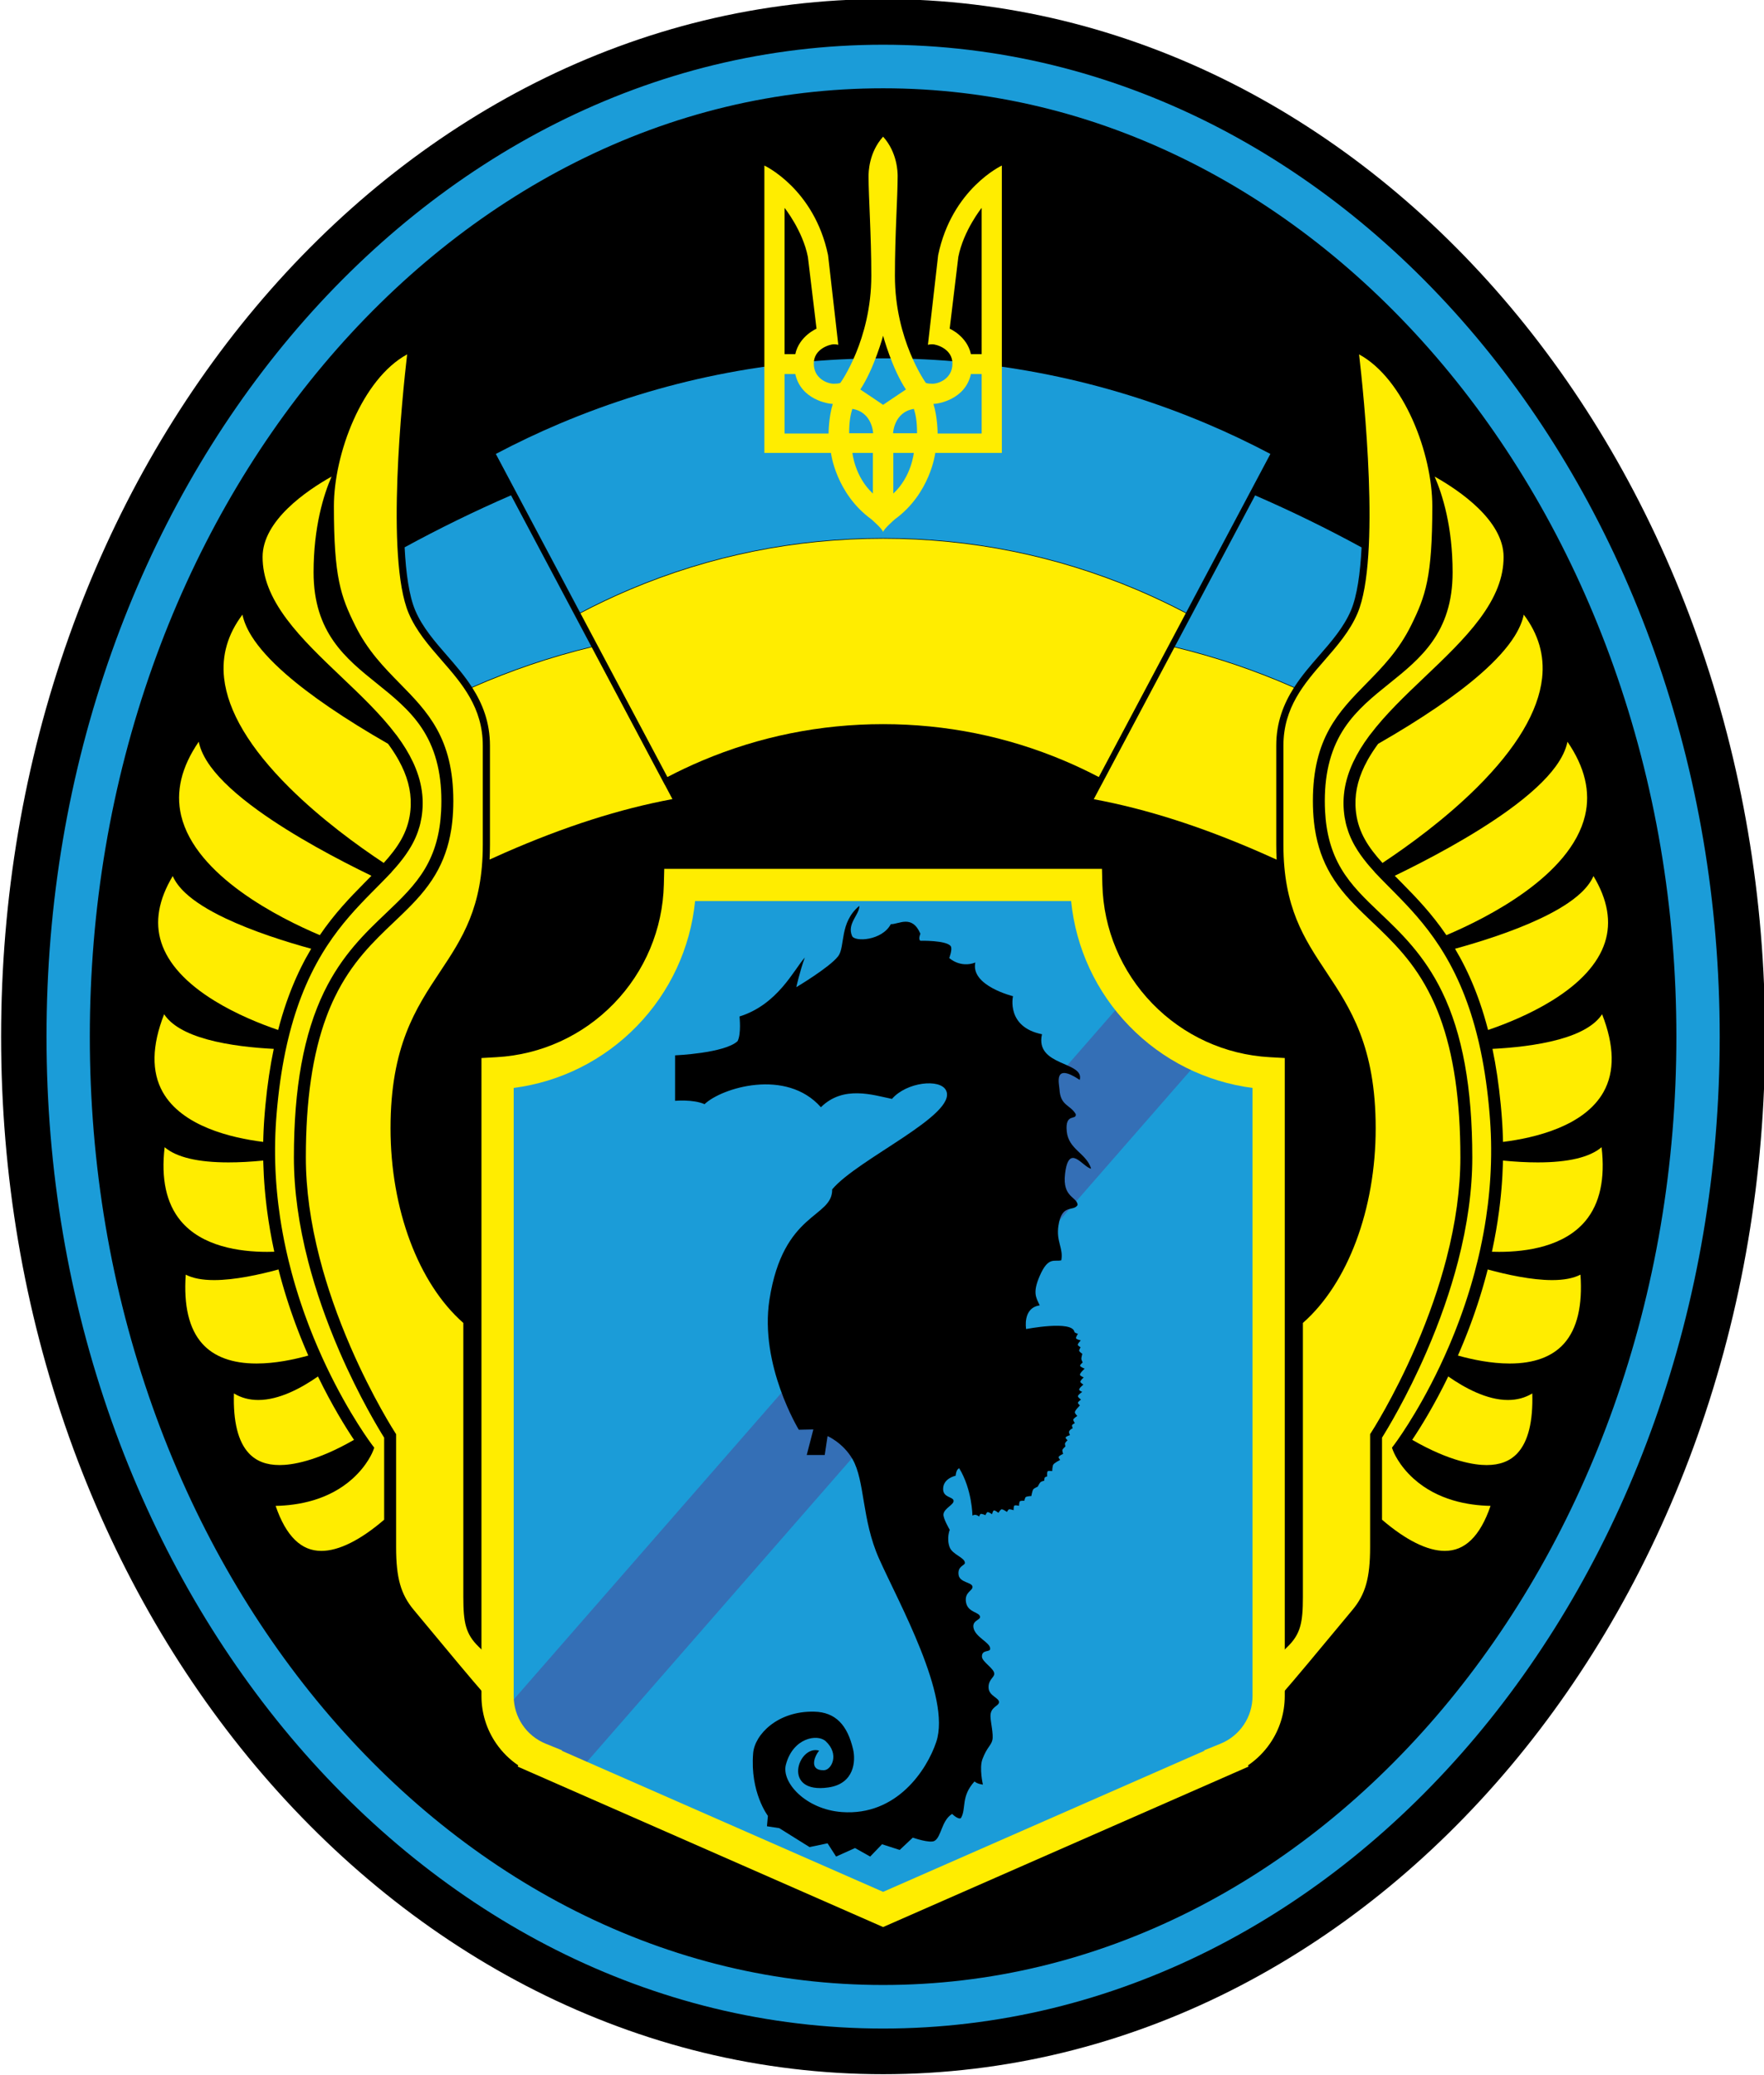 <?xml version="1.0" encoding="utf-8"?>
<!-- Generator: Adobe Illustrator 17.0.0, SVG Export Plug-In . SVG Version: 6.00 Build 0)  -->
<!DOCTYPE svg PUBLIC "-//W3C//DTD SVG 1.1//EN" "http://www.w3.org/Graphics/SVG/1.1/DTD/svg11.dtd">
<svg version="1.1" id="Layer_1" xmlns="http://www.w3.org/2000/svg" xmlns:xlink="http://www.w3.org/1999/xlink" x="0px" y="0px"
	 width="963.78px" height="1133.86px" viewBox="0 0 963.78 1133.86" enable-background="new 0 0 963.78 1133.86"
	 xml:space="preserve">
<g>
	<g>
		<g>
			<path d="M482.494,1133.353c-33.112,0-66.205-3.972-98.359-11.805c-31.276-7.619-62.012-18.975-91.356-33.75
				c-28.678-14.441-56.305-32.287-82.112-53.045c-25.432-20.455-49.32-43.914-71.001-69.726
				c-21.587-25.7-41.169-53.949-58.202-83.965c-17.141-30.206-31.855-62.474-43.733-95.908
				C13.095,715.813,0.604,642.222,0.604,566.424s12.491-149.389,37.127-218.73c11.878-33.434,26.593-65.702,43.733-95.908
				c17.033-30.016,36.615-58.266,58.202-83.965c21.681-25.812,45.57-49.271,71.001-69.726
				c25.808-20.757,53.434-38.604,82.112-53.045c29.344-14.776,60.08-26.131,91.356-33.75c32.154-7.833,65.247-11.805,98.359-11.805
				s66.205,3.972,98.359,11.805c31.276,7.619,62.012,18.975,91.356,33.75c28.678,14.441,56.305,32.288,82.112,53.045
				c25.432,20.455,49.32,43.914,71.001,69.726c21.587,25.7,41.169,53.949,58.202,83.965c17.141,30.206,31.855,62.474,43.733,95.908
				c24.635,69.341,37.127,142.932,37.127,218.73s-12.491,149.389-37.127,218.73c-11.878,33.435-26.593,65.703-43.733,95.908
				c-17.033,30.016-36.615,58.265-58.202,83.965c-21.681,25.812-45.569,49.271-71.001,69.726
				c-25.807,20.757-53.434,38.604-82.112,53.045c-29.344,14.776-60.08,26.131-91.356,33.75
				C548.698,1129.381,515.606,1133.353,482.494,1133.353z"/>
		</g>
		<g>
			<path fill="#1B9CD8" d="M482.494,1108.407c-31.147,0-62.276-3.736-92.52-11.104c-29.456-7.176-58.421-17.879-86.091-31.812
				c-27.124-13.659-53.275-30.555-77.725-50.221c-24.176-19.445-46.902-41.765-67.545-66.342
				c-20.613-24.54-39.322-51.534-55.607-80.232c-16.423-28.941-30.527-59.873-41.918-91.937
				c-23.676-66.64-35.68-137.407-35.68-210.337s12.004-143.697,35.68-210.337c11.391-32.064,25.495-62.996,41.918-91.937
				c16.285-28.698,34.994-55.691,55.607-80.232c20.644-24.577,43.369-46.897,67.545-66.342
				c24.45-19.666,50.601-36.562,77.725-50.221c27.67-13.933,56.635-24.636,86.091-31.812c30.244-7.368,61.373-11.104,92.52-11.104
				s62.275,3.736,92.52,11.104c29.456,7.176,58.421,17.879,86.091,31.812c27.124,13.658,53.275,30.555,77.725,50.221
				c24.176,19.445,46.901,41.765,67.545,66.342c20.613,24.54,39.322,51.534,55.607,80.232
				c16.423,28.941,30.526,59.873,41.918,91.937c23.676,66.64,35.68,137.407,35.68,210.337S927.576,710.12,903.9,776.76
				c-11.391,32.063-25.495,62.995-41.918,91.937c-16.285,28.697-34.994,55.691-55.607,80.232
				c-20.644,24.577-43.369,46.897-67.545,66.342c-24.451,19.666-50.601,36.562-77.725,50.221
				c-27.67,13.933-56.635,24.636-86.091,31.812C544.769,1104.672,513.641,1108.407,482.494,1108.407z M482.494,48.244
				c-58.253,0-114.781,13.592-168.014,40.397c-25.642,12.912-50.384,28.902-73.539,47.526
				c-22.978,18.481-44.594,39.715-64.247,63.113c-19.684,23.434-37.56,49.23-53.131,76.67
				c-15.739,27.735-29.259,57.392-40.186,88.147c-22.76,64.062-34.3,132.135-34.3,202.327c0,70.192,11.54,138.265,34.3,202.327
				c10.927,30.755,24.447,60.412,40.186,88.147c15.571,27.44,33.447,53.235,53.131,76.669
				c19.654,23.398,41.269,44.632,64.247,63.113c23.155,18.624,47.898,34.614,73.539,47.526
				c53.234,26.805,109.762,40.397,168.014,40.397s114.781-13.592,168.014-40.397c25.642-12.912,50.384-28.902,73.539-47.526
				c22.978-18.481,44.594-39.715,64.247-63.113c19.684-23.434,37.56-49.229,53.131-76.669
				c15.739-27.735,29.259-57.392,40.186-88.147c22.76-64.062,34.3-132.135,34.3-202.327c0-70.192-11.54-138.265-34.3-202.327
				c-10.927-30.755-24.447-60.413-40.186-88.147c-15.572-27.44-33.447-53.235-53.131-76.67
				c-19.654-23.398-41.269-44.632-64.247-63.113c-23.156-18.624-47.898-34.614-73.539-47.526
				C597.274,61.836,540.746,48.244,482.494,48.244z"/>
		</g>
	</g>
	<g>
		<path fill="#FFED00" d="M790.307,687.577c5.032-19.441,7.584-37.985,7.584-55.118c0-31.242-3.686-56.532-11.236-76.854
			c-1.398-3.763-2.929-7.357-4.593-10.785c-9.236-19.029-21.041-30.26-32.457-41.122c-1.593-1.515-3.169-3.015-4.718-4.518
			c-6.712-6.512-12.917-13.089-17.76-21.285c-4.396-7.442-7.252-15.514-8.695-24.749c-0.069-0.44-0.134-0.882-0.196-1.327
			c-0.125-0.89-0.237-1.791-0.336-2.703c-0.397-3.649-0.592-7.478-0.592-11.515c0-34.358,14.161-48.787,29.153-64.064
			c8.719-8.884,17.734-18.07,24.566-31.923c7.793-15.804,11.533-26.192,11.533-64.985c0-28.569-15.326-69.578-40.02-82.999
			c2.555,22,11.9,111.285-0.807,141.383c-4.146,9.822-11.243,17.965-18.105,25.841c-11.023,12.65-22.421,25.732-22.421,46.576v54.17
			c0,34.182,11.311,51.226,23.286,69.27c13.336,20.095,27.125,40.874,27.125,85.612c0,44.223-15.205,84.793-39.772,106.379v149.716
			c0,14.03-1.263,20.247-8.357,27.189l-16.268,15.919v-19.559H273.081v14.973l-11.582-11.334
			c-7.094-6.942-8.357-13.159-8.357-27.189V722.86c-24.567-21.586-39.772-62.156-39.772-106.379
			c0-44.739,13.79-65.518,27.125-85.612c11.975-18.044,23.286-35.088,23.286-69.27v-54.17c0-20.844-11.398-33.926-22.421-46.576
			c-6.862-7.876-13.959-16.019-18.105-25.841c-12.707-30.098-3.361-119.382-0.807-141.383c-24.694,13.42-40.02,54.43-40.02,82.999
			c0,38.793,3.739,49.182,11.533,64.985c6.832,13.853,15.847,23.039,24.566,31.923c14.992,15.276,29.153,29.705,29.153,64.064
			c0,4.038-0.195,7.867-0.592,11.515c-0.099,0.912-0.211,1.813-0.336,2.703c-0.062,0.445-0.128,0.887-0.196,1.327
			c-1.444,9.235-4.299,17.308-8.695,24.749c-4.843,8.197-11.047,14.773-17.76,21.285c-1.549,1.503-3.125,3.002-4.718,4.518
			c-11.416,10.862-23.221,22.093-32.457,41.122c-1.664,3.429-3.195,7.022-4.593,10.785c-7.55,20.322-11.236,45.613-11.236,76.854
			c0,17.133,2.551,35.677,7.584,55.118c4.04,15.61,9.679,31.824,16.759,48.193c12.081,27.932,24.33,46.859,24.452,47.047
			l0.528,0.812v49.711v12.026c0,16.831,2.544,25.83,9.723,34.389c2.359,2.812,5.594,6.713,9.339,11.23
			c9.045,10.908,21.432,25.847,29.708,35.325c6.223,7.126,15.288,8.42,19.872,8.584h394.867c4.584-0.165,13.649-1.458,19.872-8.584
			c8.276-9.478,20.663-24.417,29.708-35.325c3.746-4.516,6.98-8.417,9.339-11.23c7.178-8.559,9.723-17.558,9.723-34.389v-12.026
			v-49.711l0.528-0.812c0.122-0.188,12.371-19.114,24.452-47.047C780.629,719.401,786.267,703.186,790.307,687.577z"/>
		<path fill="#FFED00" d="M808.928,368.241c-13.339,11.685-32.162,24.527-55.957,38.178c-0.017,0.023-0.034,0.046-0.051,0.069
			c-0.206,0.281-0.408,0.562-0.609,0.842c-0.077,0.107-0.155,0.215-0.231,0.322c-0.192,0.27-0.38,0.54-0.568,0.809
			c-0.077,0.11-0.154,0.22-0.23,0.33c-0.187,0.271-0.37,0.541-0.552,0.811c-0.071,0.105-0.143,0.21-0.212,0.315
			c-0.186,0.278-0.368,0.556-0.548,0.833c-0.061,0.095-0.124,0.189-0.185,0.284c-0.188,0.292-0.372,0.582-0.555,0.873
			c-0.049,0.078-0.099,0.156-0.148,0.234c-0.194,0.311-0.383,0.62-0.57,0.93c-0.034,0.056-0.069,0.113-0.103,0.169
			c-0.2,0.333-0.395,0.664-0.587,0.996c-0.019,0.032-0.039,0.065-0.057,0.097c-0.206,0.356-0.407,0.711-0.603,1.065
			c-0.004,0.008-0.009,0.015-0.013,0.023c-4.663,8.41-6.784,16.361-6.575,24.43c0,0.024,0,0.047,0.001,0.07
			c0.01,0.352,0.024,0.703,0.042,1.055c0.025,0.482,0.06,0.958,0.101,1.43c0.009,0.1,0.018,0.199,0.027,0.298
			c0.041,0.448,0.087,0.892,0.142,1.33c0.001,0.01,0.002,0.02,0.003,0.03c1.381,10.994,6.897,19.141,14.446,27.455
			c14.391-9.541,34.289-24.018,51.575-41.193c21.624-21.486,33.614-41.613,35.637-59.82c1.377-12.391-1.991-24.015-10.023-34.656
			c-0.776,3.711-2.423,7.601-4.932,11.641C823.616,353.895,817.336,360.876,808.928,368.241z"/>
		<path fill="#FFED00" d="M863.666,487.962c-5.009,4.678-12.403,9.349-21.977,13.882c-15.143,7.171-33.079,12.814-46.717,16.56
			c0.932,1.568,1.855,3.183,2.765,4.853c0.063,0.116,0.126,0.233,0.189,0.349c0.182,0.336,0.364,0.668,0.545,1.008
			c0.155,0.292,0.306,0.588,0.46,0.882c0.132,0.252,0.264,0.504,0.395,0.757c0.289,0.56,0.575,1.124,0.858,1.69
			c0.133,0.266,0.268,0.53,0.399,0.797c0.291,0.591,0.578,1.187,0.863,1.784c0.113,0.237,0.229,0.473,0.342,0.711
			c0.374,0.792,0.741,1.59,1.104,2.394c0.169,0.375,0.333,0.754,0.5,1.131c0.201,0.455,0.402,0.909,0.6,1.367
			c0.182,0.422,0.36,0.847,0.539,1.272c0.179,0.426,0.358,0.853,0.535,1.282c0.175,0.427,0.348,0.855,0.521,1.285
			c0.18,0.449,0.359,0.9,0.536,1.352c0.158,0.404,0.316,0.81,0.472,1.217c0.202,0.527,0.4,1.058,0.597,1.589
			c0.124,0.335,0.25,0.668,0.372,1.005c0.29,0.797,0.576,1.599,0.857,2.406c0.026,0.074,0.053,0.146,0.078,0.22
			c1.671,4.818,3.176,9.826,4.523,15.028c9.715-3.316,22.682-8.523,34.599-15.84c15.677-9.625,25.524-20.399,29.265-32.024
			c3.592-11.16,1.48-23.32-6.273-36.232C869.24,481.822,866.922,484.921,863.666,487.962z"/>
		<path fill="#FFED00" d="M823.86,442.92c-19.429,14.002-43.635,26.795-61.824,35.613c0.629,0.638,1.271,1.287,1.922,1.945
			c0.135,0.136,0.268,0.271,0.404,0.408c0.475,0.48,0.954,0.963,1.434,1.449c0.052,0.052,0.103,0.104,0.154,0.156
			c7.826,7.918,16.301,16.711,24.296,28.481c21.999-9.309,67.938-32.385,75.763-65.331c3.095-13.032-0.136-26.566-9.608-40.343
			c-0.87,4.309-3.038,8.843-6.499,13.574C844.486,426.28,835.723,434.371,823.86,442.92z"/>
		<path fill="#FFED00" d="M823.857,764.967c-11.432,0-23.548-6.537-32.59-12.858c-7.71,15.874-15.08,27.743-19.689,34.628
			c20.745,11.942,34.261,13.783,40.611,13.783c7.314,0,12.847-2.137,16.914-6.534c5.825-6.296,8.534-17.248,8.079-32.607
			C833.271,763.763,828.811,764.967,823.857,764.967z"/>
		<path fill="#FFED00" d="M840.161,635.143c-5.844,0-12.218-0.338-18.994-1.006c-0.011,0.492-0.028,0.986-0.042,1.479
			c-0.003,0.12-0.007,0.24-0.01,0.36c-0.061,2.049-0.148,4.102-0.261,6.16c-0.009,0.162-0.017,0.324-0.026,0.486
			c-0.033,0.58-0.068,1.16-0.106,1.74c-0.021,0.332-0.043,0.663-0.066,0.995c-0.035,0.522-0.07,1.044-0.109,1.566
			c-0.058,0.789-0.12,1.578-0.186,2.368c-0.03,0.354-0.062,0.709-0.093,1.064c-0.053,0.603-0.107,1.206-0.164,1.81
			c-0.03,0.318-0.06,0.637-0.092,0.955c-0.083,0.841-0.169,1.683-0.26,2.525c-0.007,0.063-0.013,0.126-0.02,0.188
			c-0.108,0.986-0.222,1.973-0.341,2.96c-0.013,0.11-0.027,0.22-0.041,0.33c-0.115,0.945-0.236,1.892-0.361,2.838
			c-0.005,0.04-0.01,0.079-0.016,0.119c-0.933,6.99-2.153,14.003-3.663,21.025c-0.041,0.192-0.086,0.384-0.128,0.575
			c-0.02,0.091-0.038,0.183-0.058,0.274c1.328,0.043,2.648,0.065,3.949,0.065c15.122,0,35.589-2.945,47.211-16.974
			c7.845-9.47,10.779-22.968,8.754-40.197C868.542,632.36,856.869,635.143,840.161,635.143z"/>
		<path fill="#FFED00" d="M875.319,554.183c-3.882,5.906-11.764,10.518-23.568,13.769c-11.873,3.27-25.704,4.621-36.326,5.163
			c1.975,9.466,3.471,19.542,4.5,30.279c0.025,0.261,0.051,0.522,0.076,0.784c0.051,0.55,0.102,1.101,0.15,1.655
			c0.046,0.519,0.091,1.039,0.135,1.56c0.034,0.404,0.068,0.806,0.101,1.211c0.078,0.969,0.154,1.942,0.224,2.92
			c0.066,0.919,0.125,1.84,0.181,2.761c0.015,0.241,0.028,0.483,0.042,0.725c0.045,0.786,0.086,1.572,0.123,2.36
			c0.007,0.152,0.016,0.304,0.022,0.457c0.042,0.937,0.079,1.875,0.11,2.814c0.006,0.197,0.011,0.393,0.018,0.59
			c0.023,0.735,0.042,1.47,0.058,2.206c0.004,0.168,0.01,0.336,0.013,0.504c17.372-2.159,44.396-8.523,54.911-27.254
			C882.311,585.606,882.046,571.335,875.319,554.183z"/>
		<path fill="#FFED00" d="M761.131,792.707l-0.629-1.689l1.096-1.431c0.135-0.176,12.371-16.299,24.971-42.769
			c0.069-0.146,0.139-0.292,0.208-0.439c0.773-1.629,1.546-3.298,2.318-5.003c0.754-1.667,1.488-3.339,2.211-5.013
			c0.227-0.525,0.456-1.05,0.68-1.576c0.252-0.592,0.498-1.186,0.745-1.78c0.222-0.53,0.445-1.061,0.664-1.592
			c0.247-0.601,0.489-1.202,0.732-1.804c0.211-0.523,0.424-1.046,0.632-1.57c0.243-0.612,0.482-1.226,0.722-1.839
			c0.2-0.511,0.4-1.023,0.596-1.534c0.24-0.626,0.476-1.252,0.712-1.879c0.188-0.499,0.376-0.998,0.561-1.498
			c0.236-0.638,0.469-1.277,0.701-1.915c0.177-0.487,0.353-0.974,0.527-1.461c0.232-0.65,0.462-1.3,0.689-1.951
			c0.167-0.477,0.331-0.953,0.495-1.43c0.227-0.66,0.452-1.32,0.674-1.98c0.157-0.466,0.311-0.933,0.465-1.4
			c0.222-0.671,0.442-1.342,0.659-2.013c0.146-0.453,0.289-0.906,0.433-1.359c0.217-0.685,0.434-1.371,0.646-2.057
			c0.134-0.434,0.265-0.869,0.397-1.304c0.214-0.703,0.428-1.406,0.636-2.109c0.121-0.409,0.238-0.818,0.357-1.227
			c0.212-0.73,0.425-1.46,0.631-2.19c0.099-0.35,0.194-0.7,0.291-1.051c0.22-0.79,0.44-1.58,0.653-2.37
			c0.042-0.155,0.081-0.311,0.123-0.466c0.551-2.061,1.079-4.122,1.579-6.182l0.093-0.383c0.207-0.858,0.408-1.715,0.606-2.573
			c0.174-0.753,0.343-1.505,0.51-2.258c0.091-0.411,0.184-0.823,0.274-1.234c1.245-5.721,2.297-11.442,3.15-17.147
			c0.002-0.011,0.003-0.022,0.005-0.034c0.338-2.264,0.645-4.525,0.921-6.784c0.014-0.116,0.029-0.233,0.043-0.349
			c0.128-1.062,0.25-2.124,0.365-3.185c0.018-0.168,0.035-0.336,0.053-0.504c0.094-0.884,0.182-1.767,0.267-2.65
			c0.023-0.239,0.047-0.478,0.069-0.716c0.085-0.916,0.163-1.83,0.237-2.744c0.032-0.396,0.063-0.792,0.093-1.188
			c0.048-0.623,0.092-1.246,0.135-1.869c0.047-0.677,0.09-1.353,0.131-2.029c0.03-0.488,0.058-0.976,0.085-1.464
			c0.03-0.543,0.058-1.085,0.084-1.628c0.018-0.384,0.034-0.766,0.05-1.15c0.04-0.938,0.076-1.876,0.105-2.813
			c0.01-0.332,0.02-0.664,0.029-0.996c0.025-0.93,0.044-1.859,0.059-2.788c0.006-0.388,0.013-0.777,0.017-1.165
			c0.014-1.298,0.016-2.595,0.009-3.889c-0.007-1.092-0.021-2.185-0.043-3.277c-0.004-0.21-0.008-0.419-0.013-0.629
			c-0.026-1.146-0.06-2.292-0.102-3.435c-0.006-0.147-0.012-0.294-0.018-0.442c-0.047-1.184-0.101-2.366-0.165-3.543
			c-0.006-0.107-0.012-0.213-0.018-0.319c-0.068-1.222-0.145-2.44-0.232-3.651c-0.072-0.991-0.148-1.975-0.227-2.956
			c-0.04-0.499-0.084-0.994-0.126-1.491c-0.038-0.444-0.075-0.889-0.115-1.33c-0.062-0.694-0.127-1.384-0.193-2.073
			c-0.019-0.203-0.038-0.406-0.058-0.608c-1.146-11.708-2.874-22.706-5.156-32.79l-0.295-1.305
			c-0.011-0.048-0.023-0.096-0.034-0.144l-0.373-1.545c-1.146-4.751-2.42-9.325-3.827-13.736c-0.013-0.04-0.026-0.08-0.039-0.12
			c-0.34-1.062-0.687-2.114-1.042-3.157c-0.011-0.032-0.021-0.064-0.032-0.096c-0.355-1.041-0.719-2.073-1.09-3.096
			c-0.054-0.15-0.11-0.297-0.165-0.446c-0.295-0.804-0.594-1.603-0.899-2.396c-0.111-0.289-0.222-0.578-0.334-0.865
			c-0.284-0.727-0.572-1.45-0.865-2.168c-0.091-0.225-0.181-0.452-0.273-0.676c-0.372-0.902-0.75-1.796-1.136-2.683
			c-0.109-0.25-0.22-0.498-0.33-0.747c-0.299-0.679-0.602-1.355-0.909-2.025c-0.124-0.271-0.248-0.541-0.373-0.81
			c-0.37-0.796-0.745-1.588-1.127-2.373c-0.043-0.088-0.085-0.178-0.128-0.266c-0.444-0.908-0.897-1.807-1.357-2.7
			c-0.077-0.149-0.155-0.297-0.232-0.446c-0.422-0.813-0.85-1.621-1.286-2.422c-0.036-0.065-0.071-0.131-0.106-0.197
			c-0.491-0.9-0.991-1.792-1.5-2.678c-0.024-0.042-0.049-0.084-0.073-0.127c-1.05-1.823-2.135-3.615-3.258-5.378l-0.433-0.679
			l-0.432-0.662c-7.777-11.9-16.232-20.854-23.949-28.69c-0.135-0.137-0.27-0.274-0.404-0.41c-0.134-0.136-0.269-0.272-0.403-0.408
			c-0.604-0.611-1.205-1.218-1.8-1.82c-0.467-0.471-0.93-0.94-1.392-1.407c-0.06-0.06-0.118-0.119-0.177-0.179
			c-0.352-0.356-0.703-0.712-1.052-1.066c-0.205-0.208-0.409-0.416-0.612-0.624c-0.2-0.204-0.401-0.409-0.6-0.613
			c-0.277-0.283-0.552-0.566-0.826-0.849c-0.11-0.113-0.219-0.226-0.328-0.338c-0.137-0.141-0.274-0.282-0.41-0.423l-0.015,0.01
			l-1.025-1.089l-2.248-2.335l0.047-0.023c-0.971-1.058-1.91-2.112-2.814-3.167c-0.081-0.094-0.162-0.189-0.243-0.283
			c-0.21-0.246-0.417-0.493-0.623-0.74c-0.143-0.171-0.287-0.343-0.429-0.515c-0.079-0.096-0.157-0.193-0.235-0.289
			c-2.407-2.941-4.574-5.963-6.411-9.166c-0.04-0.07-0.08-0.14-0.12-0.21c-0.17-0.301-0.339-0.602-0.503-0.906
			c-0.061-0.113-0.12-0.226-0.18-0.339c-0.15-0.282-0.3-0.564-0.445-0.849c-0.114-0.224-0.224-0.451-0.334-0.677
			c-0.153-0.313-0.303-0.627-0.45-0.944c-0.13-0.281-0.259-0.562-0.383-0.845c-0.069-0.156-0.136-0.314-0.203-0.472
			c-0.132-0.31-0.261-0.622-0.387-0.935c-0.053-0.131-0.105-0.262-0.156-0.393c-0.156-0.4-0.307-0.803-0.452-1.209
			c-0.017-0.048-0.035-0.095-0.052-0.143c-0.342-0.966-0.652-1.951-0.93-2.954c-0.019-0.07-0.038-0.14-0.057-0.21
			c-0.119-0.437-0.232-0.879-0.339-1.324c-0.018-0.075-0.037-0.149-0.054-0.224c-0.241-1.028-0.451-2.076-0.624-3.148
			c-0.011-0.066-0.02-0.133-0.03-0.199c-0.07-0.447-0.134-0.897-0.193-1.352c-0.019-0.146-0.036-0.293-0.054-0.44
			c-0.047-0.396-0.089-0.796-0.127-1.198c-0.014-0.152-0.03-0.302-0.043-0.455c-0.046-0.54-0.086-1.084-0.115-1.635
			c-0.022-0.417-0.038-0.833-0.049-1.249c-0.005-0.184-0.005-0.367-0.008-0.55c-0.003-0.228-0.008-0.455-0.008-0.682
			c0-0.245,0.005-0.489,0.008-0.733c0.003-0.161,0.003-0.323,0.008-0.484c0.007-0.292,0.02-0.583,0.032-0.874
			c0.005-0.108,0.008-0.217,0.014-0.325c0.017-0.336,0.039-0.671,0.063-1.005c0.004-0.06,0.008-0.12,0.013-0.179
			c0.029-0.381,0.063-0.761,0.101-1.14c0.001-0.01,0.002-0.02,0.003-0.029c0.552-5.473,2.035-10.729,4.238-15.809
			c0.003-0.006,0.005-0.013,0.008-0.019c0.145-0.333,0.293-0.666,0.443-0.998c0.052-0.115,0.104-0.23,0.157-0.345
			c0.088-0.191,0.178-0.382,0.268-0.572c2.217-4.708,5.124-9.476,8.742-14.338l0.406-0.546l0.061-0.035
			c8.312-11.034,19.18-21.373,29.877-31.548c10.714-10.191,21.793-20.729,29.891-31.615c8.963-12.051,13.138-22.827,13.138-33.915
			c0-19.918-24.122-36.292-37.675-43.919c4.3,9.879,9.82,27.417,9.82,52.346c0,32.927-17.59,47.058-34.601,60.725
			c-8.703,6.992-17.702,14.222-24.293,24.002c-7.358,10.917-10.934,24.041-10.934,40.12c0,1.867,0.044,3.684,0.133,5.455
			c0.625,12.395,3.459,22.517,8.78,31.523c5.498,9.307,13.202,16.636,21.358,24.395c11.286,10.737,24.077,22.908,33.829,42.999
			c11.092,22.853,16.484,52.451,16.484,90.487c0,17.706-2.628,36.825-7.811,56.827c-4.133,15.951-9.893,32.501-17.119,49.193
			c-10.864,25.093-21.884,43.08-24.393,47.066v44.832c12.975,11.155,24.807,17.042,34.277,17.042c5.541,0,10.245-1.945,14.383-5.945
			c4.24-4.1,7.807-10.364,10.628-18.654c-12.265-0.231-28.945-3.102-41.98-14.822C764.111,800.545,761.249,793.024,761.131,792.707z
			"/>
		<path fill="#FFED00" d="M848.026,699.452c-11.246,0-24.821-2.975-35.198-5.809c-0.003,0.011-0.006,0.021-0.008,0.032
			c-0.139,0.543-0.283,1.086-0.426,1.629c-0.146,0.56-0.292,1.119-0.443,1.678c-0.15,0.56-0.304,1.119-0.458,1.679
			c-0.15,0.546-0.301,1.092-0.455,1.638c-0.157,0.558-0.315,1.117-0.475,1.675c-0.161,0.558-0.324,1.116-0.488,1.675
			c-0.16,0.543-0.318,1.086-0.481,1.629c-0.197,0.657-0.399,1.313-0.601,1.969c-0.254,0.825-0.511,1.649-0.773,2.474
			c-0.201,0.634-0.402,1.268-0.607,1.901c-0.174,0.535-0.352,1.07-0.528,1.605c-0.188,0.568-0.376,1.136-0.568,1.704
			c-0.182,0.54-0.366,1.08-0.552,1.62c-0.197,0.574-0.397,1.148-0.598,1.722c-0.183,0.524-0.366,1.048-0.553,1.571
			c-0.229,0.642-0.462,1.284-0.695,1.926c-0.164,0.451-0.325,0.902-0.491,1.352c-0.382,1.035-0.77,2.07-1.164,3.103
			c-0.169,0.443-0.342,0.886-0.513,1.329c-0.254,0.658-0.509,1.316-0.768,1.974c-0.189,0.478-0.379,0.956-0.57,1.434
			c-0.253,0.633-0.508,1.266-0.766,1.899c-0.191,0.47-0.383,0.94-0.577,1.409c-0.279,0.677-0.562,1.352-0.847,2.028
			c-0.175,0.416-0.348,0.832-0.525,1.247c-0.446,1.046-0.896,2.091-1.354,3.134c7.79,2.178,18.123,4.357,28.276,4.357
			c13.284,0,23.289-3.685,29.739-10.952c7.136-8.04,10.137-20.675,8.947-37.609C859.661,698.454,854.485,699.452,848.026,699.452z"
			/>
		<path fill="#FFED00" d="M158.075,430.325c17.286,17.176,37.184,31.652,51.575,41.193c7.549-8.314,13.065-16.461,14.446-27.455
			c0.001-0.01,0.002-0.02,0.004-0.03c0.055-0.438,0.101-0.883,0.142-1.33c0.009-0.099,0.019-0.198,0.027-0.298
			c0.04-0.472,0.075-0.947,0.101-1.43c0.018-0.352,0.033-0.704,0.042-1.055c0.001-0.023,0.001-0.047,0.001-0.07
			c0.209-8.069-1.912-16.02-6.575-24.43c-0.004-0.008-0.009-0.016-0.013-0.023c-0.196-0.354-0.397-0.709-0.603-1.065
			c-0.018-0.032-0.038-0.065-0.057-0.097c-0.192-0.331-0.387-0.663-0.587-0.996c-0.034-0.056-0.069-0.113-0.103-0.169
			c-0.187-0.309-0.376-0.619-0.57-0.93c-0.049-0.078-0.099-0.156-0.148-0.234c-0.182-0.29-0.367-0.581-0.555-0.873
			c-0.061-0.094-0.124-0.189-0.185-0.284c-0.181-0.277-0.362-0.555-0.548-0.833c-0.07-0.105-0.142-0.21-0.212-0.315
			c-0.182-0.27-0.365-0.54-0.552-0.811c-0.075-0.11-0.153-0.22-0.23-0.33c-0.187-0.269-0.375-0.539-0.568-0.809
			c-0.076-0.107-0.154-0.214-0.231-0.322c-0.201-0.28-0.403-0.56-0.609-0.842c-0.017-0.023-0.034-0.046-0.051-0.069
			c-23.794-13.65-42.617-26.493-55.957-38.178c-8.408-7.365-14.688-14.347-18.666-20.751c-2.509-4.039-4.156-7.929-4.932-11.641
			c-8.032,10.641-11.4,22.265-10.023,34.656C124.461,388.713,136.451,408.839,158.075,430.325z"/>
		<path fill="#FFED00" d="M117.37,546.942c11.917,7.317,24.884,12.524,34.599,15.84c1.346-5.202,2.852-10.21,4.523-15.028
			c0.025-0.074,0.052-0.146,0.078-0.22c0.281-0.807,0.566-1.609,0.857-2.406c0.122-0.337,0.248-0.67,0.372-1.005
			c0.197-0.532,0.396-1.062,0.597-1.589c0.155-0.407,0.313-0.812,0.472-1.217c0.177-0.453,0.355-0.903,0.536-1.352
			c0.172-0.43,0.346-0.859,0.521-1.285c0.176-0.429,0.355-0.856,0.535-1.282c0.179-0.425,0.357-0.85,0.538-1.272
			c0.197-0.458,0.399-0.912,0.6-1.367c0.167-0.377,0.331-0.757,0.5-1.131c0.362-0.804,0.73-1.602,1.104-2.394
			c0.112-0.238,0.228-0.474,0.342-0.711c0.285-0.597,0.572-1.193,0.863-1.784c0.132-0.267,0.266-0.531,0.399-0.797
			c0.283-0.566,0.569-1.13,0.858-1.69c0.131-0.253,0.263-0.505,0.395-0.757c0.154-0.294,0.305-0.59,0.46-0.882
			c0.181-0.34,0.363-0.672,0.545-1.008c0.063-0.116,0.125-0.233,0.189-0.349c0.91-1.669,1.832-3.285,2.765-4.853
			c-13.638-3.746-31.574-9.388-46.717-16.56c-9.574-4.534-16.968-9.205-21.977-13.882c-3.256-3.04-5.574-6.14-6.943-9.275
			c-7.753,12.912-9.865,25.072-6.273,36.232C91.847,526.543,101.693,537.317,117.37,546.942z"/>
		<path fill="#FFED00" d="M174.74,510.973c7.995-11.77,16.47-20.563,24.296-28.481c0.052-0.052,0.103-0.104,0.154-0.156
			c0.48-0.486,0.959-0.969,1.434-1.449c0.136-0.137,0.269-0.272,0.404-0.408c0.651-0.658,1.294-1.307,1.922-1.945
			c-18.189-8.819-42.395-21.612-61.824-35.613c-11.863-8.549-20.625-16.64-26.044-24.048c-3.46-4.73-5.628-9.265-6.498-13.574
			c-9.472,13.777-12.703,27.311-9.608,40.343C106.802,478.589,152.741,501.664,174.74,510.973z"/>
		<path fill="#FFED00" d="M193.41,786.737c-4.609-6.885-11.979-18.754-19.689-34.628c-9.042,6.321-21.158,12.858-32.59,12.858
			c-4.955,0-9.414-1.203-13.324-3.588c-0.456,15.359,2.254,26.311,8.079,32.607c4.067,4.396,9.6,6.534,16.914,6.534
			C159.149,800.52,172.664,798.678,193.41,786.737z"/>
		<path fill="#FFED00" d="M149.863,683.956c-0.02-0.092-0.038-0.183-0.058-0.274c-0.042-0.192-0.086-0.384-0.128-0.575
			c-1.51-7.022-2.731-14.035-3.663-21.025c-0.005-0.04-0.011-0.079-0.016-0.119c-0.126-0.946-0.246-1.892-0.361-2.838
			c-0.014-0.11-0.027-0.22-0.041-0.33c-0.119-0.987-0.233-1.974-0.341-2.96c-0.007-0.063-0.013-0.126-0.02-0.188
			c-0.091-0.842-0.177-1.684-0.26-2.525c-0.031-0.318-0.062-0.637-0.092-0.955c-0.057-0.603-0.112-1.207-0.164-1.81
			c-0.031-0.355-0.063-0.709-0.093-1.064c-0.066-0.79-0.128-1.579-0.186-2.368c-0.039-0.522-0.074-1.044-0.109-1.566
			c-0.022-0.332-0.045-0.663-0.066-0.995c-0.037-0.581-0.073-1.161-0.106-1.74c-0.009-0.162-0.017-0.324-0.026-0.486
			c-0.113-2.058-0.2-4.112-0.261-6.16c-0.004-0.12-0.007-0.24-0.011-0.36c-0.014-0.493-0.031-0.987-0.042-1.479
			c-6.776,0.668-13.15,1.006-18.994,1.006c-16.707,0-28.381-2.783-34.877-8.292c-2.025,17.228,0.909,30.727,8.754,40.197
			c11.623,14.029,32.089,16.974,47.211,16.974C147.215,684.021,148.535,683.999,149.863,683.956z"/>
		<path fill="#FFED00" d="M143.808,623.941c0.003-0.168,0.01-0.336,0.013-0.504c0.016-0.736,0.035-1.471,0.058-2.206
			c0.006-0.197,0.011-0.394,0.018-0.59c0.032-0.939,0.068-1.877,0.111-2.814c0.007-0.153,0.015-0.305,0.022-0.457
			c0.037-0.787,0.078-1.574,0.123-2.36c0.014-0.242,0.027-0.484,0.042-0.725c0.056-0.922,0.115-1.842,0.181-2.761
			c0.071-0.978,0.146-1.95,0.224-2.92c0.032-0.405,0.067-0.808,0.101-1.211c0.044-0.521,0.089-1.041,0.135-1.56
			c0.049-0.553,0.099-1.105,0.15-1.655c0.025-0.262,0.05-0.523,0.075-0.784c1.03-10.737,2.526-20.813,4.5-30.279
			c-10.622-0.542-24.453-1.893-36.326-5.163c-11.804-3.251-19.686-7.863-23.568-13.769c-6.726,17.151-6.991,31.422-0.771,42.504
			C99.412,615.419,126.436,621.783,143.808,623.941z"/>
		<path fill="#FFED00" d="M168.385,689.286c-5.183-20.002-7.811-39.121-7.811-56.827c0-38.036,5.392-67.635,16.484-90.487
			c9.752-20.092,22.543-32.262,33.829-42.999c8.156-7.76,15.859-15.089,21.358-24.395c5.321-9.006,8.154-19.128,8.78-31.523
			c0.089-1.771,0.133-3.588,0.133-5.455c0-16.079-3.576-29.202-10.934-40.12c-6.591-9.78-15.59-17.01-24.293-24.002
			c-17.011-13.666-34.601-27.798-34.601-60.725c0-24.929,5.52-42.467,9.82-52.346c-13.553,7.627-37.675,24.001-37.675,43.919
			c0,11.087,4.175,21.864,13.138,33.915c8.097,10.887,19.177,21.425,29.891,31.615c10.697,10.175,21.565,20.514,29.877,31.548
			l0.061,0.035l0.406,0.546c3.618,4.862,6.525,9.63,8.742,14.338c0.09,0.191,0.18,0.381,0.268,0.572
			c0.053,0.115,0.104,0.23,0.157,0.345c0.151,0.332,0.299,0.664,0.443,0.998c0.003,0.007,0.005,0.013,0.008,0.019
			c2.202,5.08,3.686,10.336,4.238,15.809c0.001,0.01,0.002,0.02,0.003,0.029c0.038,0.379,0.072,0.759,0.101,1.14
			c0.005,0.06,0.008,0.12,0.013,0.179c0.024,0.334,0.046,0.669,0.063,1.005c0.006,0.108,0.009,0.217,0.014,0.325
			c0.013,0.291,0.025,0.582,0.032,0.874c0.004,0.161,0.005,0.323,0.008,0.484c0.003,0.244,0.008,0.488,0.008,0.733
			c0,0.227-0.004,0.455-0.008,0.682c-0.003,0.183-0.003,0.366-0.008,0.55c-0.011,0.417-0.027,0.833-0.049,1.249
			c-0.029,0.552-0.069,1.096-0.115,1.635c-0.013,0.153-0.029,0.303-0.043,0.455c-0.038,0.402-0.08,0.802-0.127,1.198
			c-0.018,0.147-0.035,0.294-0.054,0.44c-0.058,0.455-0.123,0.905-0.193,1.352c-0.011,0.066-0.019,0.133-0.03,0.199
			c-0.173,1.072-0.383,2.12-0.624,3.148c-0.018,0.075-0.036,0.15-0.054,0.224c-0.107,0.445-0.22,0.886-0.339,1.324
			c-0.019,0.07-0.038,0.14-0.057,0.21c-0.279,1.003-0.588,1.988-0.93,2.954c-0.017,0.048-0.035,0.095-0.052,0.143
			c-0.145,0.406-0.296,0.809-0.452,1.209c-0.051,0.132-0.104,0.263-0.156,0.393c-0.125,0.313-0.255,0.625-0.387,0.935
			c-0.067,0.158-0.134,0.315-0.203,0.472c-0.124,0.283-0.253,0.564-0.383,0.845c-0.146,0.317-0.297,0.632-0.45,0.944
			c-0.111,0.226-0.22,0.453-0.334,0.677c-0.145,0.285-0.295,0.567-0.445,0.849c-0.06,0.113-0.119,0.226-0.18,0.339
			c-0.165,0.304-0.333,0.605-0.503,0.906c-0.04,0.07-0.08,0.14-0.12,0.21c-1.836,3.203-4.003,6.225-6.411,9.166
			c-0.079,0.096-0.156,0.193-0.235,0.289c-0.142,0.172-0.286,0.343-0.429,0.515c-0.206,0.247-0.413,0.493-0.624,0.74
			c-0.081,0.094-0.161,0.189-0.243,0.283c-0.905,1.055-1.843,2.11-2.814,3.167l0.047,0.023l-2.248,2.335l-1.025,1.089l-0.015-0.01
			c-0.136,0.141-0.273,0.282-0.41,0.423c-0.109,0.113-0.218,0.226-0.328,0.338c-0.274,0.282-0.549,0.566-0.826,0.849
			c-0.199,0.204-0.4,0.409-0.6,0.613c-0.203,0.207-0.407,0.415-0.612,0.624c-0.349,0.354-0.7,0.71-1.052,1.066
			c-0.059,0.06-0.118,0.119-0.177,0.179c-0.462,0.467-0.925,0.936-1.392,1.407c-0.596,0.602-1.196,1.208-1.8,1.82
			c-0.134,0.136-0.268,0.271-0.403,0.408c-0.134,0.136-0.269,0.273-0.404,0.41c-7.717,7.835-16.172,16.789-23.949,28.69
			l-0.432,0.662l-0.433,0.679c-1.123,1.763-2.209,3.555-3.258,5.378c-0.025,0.042-0.049,0.084-0.073,0.127
			c-0.509,0.885-1.008,1.778-1.5,2.678c-0.035,0.065-0.071,0.131-0.106,0.197c-0.436,0.801-0.863,1.609-1.286,2.422
			c-0.077,0.149-0.156,0.297-0.232,0.446c-0.46,0.893-0.913,1.792-1.357,2.7c-0.043,0.088-0.085,0.178-0.128,0.266
			c-0.382,0.785-0.757,1.576-1.127,2.373c-0.125,0.269-0.249,0.539-0.373,0.81c-0.307,0.671-0.61,1.346-0.909,2.025
			c-0.11,0.249-0.221,0.497-0.33,0.747c-0.385,0.887-0.764,1.781-1.136,2.683c-0.092,0.224-0.182,0.451-0.273,0.676
			c-0.292,0.718-0.581,1.441-0.865,2.168c-0.112,0.288-0.224,0.576-0.334,0.865c-0.304,0.793-0.604,1.592-0.899,2.396
			c-0.054,0.149-0.111,0.297-0.165,0.446c-0.371,1.023-0.735,2.054-1.09,3.096c-0.011,0.032-0.021,0.064-0.032,0.096
			c-0.355,1.043-0.702,2.095-1.042,3.157c-0.013,0.04-0.025,0.08-0.039,0.12c-1.408,4.411-2.682,8.985-3.827,13.736l-0.373,1.545
			c-0.011,0.048-0.023,0.096-0.034,0.144l-0.295,1.305c-2.281,10.084-4.009,21.082-5.156,32.79c-0.02,0.202-0.039,0.406-0.058,0.608
			c-0.066,0.689-0.131,1.379-0.193,2.073c-0.039,0.442-0.077,0.886-0.115,1.33c-0.042,0.497-0.086,0.992-0.126,1.491
			c-0.079,0.98-0.155,1.964-0.227,2.956c-0.087,1.211-0.164,2.429-0.232,3.651c-0.006,0.107-0.013,0.213-0.018,0.319
			c-0.064,1.177-0.118,2.359-0.165,3.543c-0.006,0.147-0.012,0.294-0.018,0.442c-0.043,1.143-0.076,2.289-0.102,3.435
			c-0.005,0.21-0.009,0.419-0.013,0.629c-0.022,1.093-0.036,2.185-0.043,3.277c-0.008,1.294-0.005,2.591,0.009,3.889
			c0.004,0.388,0.011,0.777,0.017,1.165c0.014,0.928,0.033,1.858,0.059,2.788c0.009,0.332,0.019,0.664,0.029,0.996
			c0.029,0.937,0.065,1.874,0.105,2.813c0.017,0.383,0.032,0.766,0.05,1.15c0.026,0.542,0.054,1.085,0.084,1.628
			c0.027,0.488,0.055,0.976,0.085,1.464c0.041,0.676,0.084,1.352,0.131,2.029c0.043,0.623,0.088,1.245,0.135,1.869
			c0.03,0.396,0.061,0.792,0.093,1.188c0.075,0.914,0.153,1.829,0.237,2.744c0.022,0.239,0.046,0.477,0.069,0.716
			c0.084,0.883,0.173,1.766,0.267,2.65c0.018,0.168,0.035,0.336,0.053,0.504c0.115,1.061,0.237,2.123,0.365,3.185
			c0.014,0.116,0.029,0.233,0.043,0.349c0.276,2.258,0.583,4.52,0.921,6.784c0.002,0.011,0.004,0.022,0.005,0.034
			c0.854,5.705,1.906,11.426,3.15,17.147c0.089,0.411,0.182,0.823,0.274,1.234c0.167,0.753,0.336,1.505,0.51,2.258
			c0.198,0.858,0.399,1.715,0.606,2.573l0.093,0.383c0.501,2.06,1.029,4.121,1.579,6.182c0.042,0.155,0.081,0.311,0.123,0.466
			c0.212,0.79,0.433,1.58,0.652,2.37c0.097,0.35,0.192,0.7,0.291,1.051c0.206,0.73,0.419,1.46,0.631,2.19
			c0.119,0.409,0.236,0.818,0.357,1.227c0.208,0.703,0.422,1.406,0.636,2.109c0.132,0.435,0.263,0.869,0.397,1.304
			c0.212,0.686,0.429,1.371,0.646,2.057c0.144,0.453,0.287,0.906,0.433,1.359c0.217,0.671,0.437,1.342,0.659,2.013
			c0.154,0.467,0.309,0.933,0.465,1.4c0.222,0.66,0.447,1.32,0.674,1.98c0.164,0.477,0.329,0.954,0.495,1.43
			c0.227,0.65,0.457,1.301,0.689,1.951c0.174,0.487,0.35,0.974,0.527,1.461c0.232,0.639,0.465,1.277,0.701,1.915
			c0.185,0.5,0.373,0.999,0.561,1.498c0.236,0.626,0.472,1.253,0.712,1.879c0.197,0.512,0.397,1.023,0.596,1.534
			c0.239,0.613,0.478,1.227,0.722,1.839c0.208,0.524,0.421,1.047,0.632,1.57c0.243,0.602,0.485,1.203,0.732,1.804
			c0.218,0.531,0.442,1.061,0.664,1.592c0.248,0.593,0.494,1.187,0.745,1.78c0.224,0.526,0.453,1.051,0.68,1.576
			c0.723,1.675,1.457,3.347,2.211,5.013c0.772,1.705,1.545,3.374,2.318,5.003c0.069,0.147,0.139,0.292,0.208,0.439
			c12.6,26.47,24.836,42.593,24.971,42.769l1.096,1.431l-0.629,1.689c-0.118,0.317-2.98,7.838-11.267,15.289
			c-13.035,11.72-29.714,14.591-41.98,14.822c2.821,8.29,6.387,14.554,10.628,18.654c4.138,4.001,8.842,5.945,14.383,5.945
			c9.47,0,21.302-5.887,34.277-17.042v-44.832c-2.509-3.986-13.529-21.973-24.393-47.066
			C178.278,721.787,172.519,705.237,168.385,689.286z"/>
		<path fill="#FFED00" d="M168.441,740.68c-0.458-1.043-0.908-2.088-1.354-3.134c-0.177-0.415-0.35-0.831-0.525-1.247
			c-0.284-0.676-0.567-1.351-0.847-2.028c-0.194-0.469-0.386-0.939-0.577-1.409c-0.258-0.632-0.513-1.265-0.766-1.899
			c-0.191-0.478-0.382-0.956-0.57-1.434c-0.259-0.657-0.514-1.315-0.768-1.974c-0.171-0.443-0.345-0.886-0.513-1.329
			c-0.394-1.034-0.782-2.068-1.164-3.103c-0.166-0.45-0.327-0.901-0.491-1.352c-0.233-0.642-0.467-1.283-0.695-1.926
			c-0.187-0.524-0.369-1.047-0.553-1.571c-0.201-0.574-0.401-1.148-0.598-1.722c-0.185-0.54-0.369-1.08-0.552-1.62
			c-0.191-0.568-0.38-1.136-0.568-1.704c-0.177-0.535-0.355-1.07-0.528-1.605c-0.205-0.634-0.406-1.267-0.607-1.901
			c-0.261-0.824-0.519-1.649-0.773-2.474c-0.202-0.656-0.404-1.312-0.601-1.969c-0.163-0.543-0.321-1.086-0.481-1.629
			c-0.164-0.558-0.328-1.116-0.488-1.675c-0.16-0.558-0.318-1.117-0.475-1.675c-0.153-0.546-0.305-1.092-0.455-1.638
			c-0.154-0.56-0.307-1.119-0.458-1.679c-0.15-0.56-0.296-1.119-0.443-1.678c-0.142-0.543-0.287-1.086-0.426-1.629
			c-0.003-0.01-0.005-0.021-0.008-0.032c-10.377,2.834-23.952,5.809-35.198,5.809c-6.458,0-11.635-0.998-15.481-2.976
			c-1.19,16.934,1.811,29.569,8.947,37.609c6.45,7.267,16.456,10.952,29.739,10.952C150.319,745.037,160.651,742.858,168.441,740.68
			z"/>
	</g>
	<g>
		<path d="M209.836,400.635c0.106,0.062,0.213,0.124,0.319,0.186c0.18-0.11,0.361-0.219,0.541-0.329
			c-0.069-0.085-0.137-0.171-0.206-0.256C210.272,400.369,210.054,400.502,209.836,400.635z"/>
		<path d="M150.885,444.918c2.892-2.582,5.815-5.121,8.77-7.614c-0.079-0.075-0.159-0.151-0.238-0.226
			c-2.969,2.505-5.905,5.058-8.811,7.652C150.699,444.792,150.792,444.855,150.885,444.918z"/>
		<path d="M805.304,437.33c2.953,2.492,5.875,5.029,8.766,7.609c0.094-0.062,0.186-0.125,0.279-0.188
			c-2.904-2.593-5.839-5.143-8.807-7.647C805.463,437.18,805.383,437.255,805.304,437.33z"/>
		<path d="M220.908,295.436c0.046,1.221,0.1,2.43,0.161,3.626c18.754-10.241,38.206-19.757,58.143-28.423l43.915,82.7
			c-22.276,5.366-44.129,12.789-65.288,22.119c0.06,0.092,0.119,0.185,0.178,0.278c21.152-9.324,42.998-16.74,65.267-22.099
			l40.009,75.345l-0.001,0.003c0.012-0.007,0.025-0.013,0.037-0.02c1.353,2.556,2.709,5.117,4.06,7.67
			c-28.908,5.382-58.924,14.992-91.673,29.345c-2.75,1.205-5.494,2.44-8.236,3.688c-0.068,1.258-0.154,2.489-0.253,3.699
			c3.261-1.495,6.527-2.967,9.798-4.4c33.341-14.612,63.805-24.269,93.134-29.523l2.198-0.394l-1.044-1.974
			c-1.699-3.21-3.4-6.425-5.102-9.64c6.059-3.168,12.261-6.098,18.601-8.78c30.938-13.085,63.802-19.72,97.681-19.72
			c33.879,0,66.744,6.635,97.681,19.72c6.348,2.685,12.556,5.618,18.622,8.791c-1.709,3.229-3.418,6.457-5.123,9.681l-1.044,1.974
			l2.198,0.394c29.328,5.254,59.793,14.911,93.134,29.523c3.273,1.434,6.54,2.907,9.803,4.402c-0.1-1.21-0.186-2.442-0.255-3.699
			c-2.743-1.249-5.489-2.484-8.24-3.69c-32.749-14.353-62.765-23.963-91.673-29.345c1.358-2.566,2.721-5.141,4.081-7.71
			c0.005,0.003,0.011,0.006,0.016,0.008l0-0.002l39.986-75.3c22.268,5.357,44.114,12.772,65.266,22.093
			c0.059-0.093,0.119-0.185,0.178-0.278c-21.158-9.328-43.011-16.749-65.286-22.113l43.917-82.704
			c19.944,8.668,39.402,18.187,58.163,28.431c0.061-1.196,0.115-2.405,0.161-3.626c-18.34-9.959-37.338-19.226-56.793-27.69
			l11.217-21.124l-0.014,0.001c-12.389-6.651-25.071-12.733-37.974-18.191c-56.385-23.849-116.279-35.941-178.02-35.941
			s-121.635,12.092-178.02,35.941c-12.905,5.458-25.588,11.541-37.978,18.193l-0.011-0.003l11.195,21.083
			C258.233,276.216,239.242,285.48,220.908,295.436z M600.339,424.577c-6.154-3.221-12.453-6.202-18.894-8.926
			c-31.342-13.256-64.634-19.978-98.952-19.978c-34.318,0-67.61,6.721-98.952,19.978c-6.442,2.725-12.74,5.706-18.894,8.926
			l-47.531-89.509c8.822-4.645,17.828-8.925,26.979-12.795c43.834-18.54,90.398-27.941,138.398-27.941
			c48,0,94.563,9.401,138.397,27.941c9.151,3.871,18.156,8.15,26.979,12.796L600.339,424.577z M270.9,248.033
			c11.392-6.012,23.023-11.547,34.844-16.547c55.981-23.678,115.448-35.684,176.75-35.684c61.302,0,120.769,12.006,176.75,35.684
			c11.822,5,23.453,10.535,34.844,16.547l-46.065,86.748c-8.831-4.65-17.845-8.934-27.004-12.808
			c-43.875-18.557-90.481-27.967-138.525-27.967c-48.043,0-94.65,9.409-138.525,27.967c-9.16,3.874-18.174,8.158-27.005,12.808
			L270.9,248.033z"/>
		<path d="M754.79,400.846c0.106-0.062,0.213-0.124,0.319-0.186c-0.213-0.131-0.426-0.26-0.64-0.39
			c-0.069,0.085-0.137,0.171-0.206,0.256C754.438,400.633,754.615,400.738,754.79,400.846z"/>
	</g>
	<g>
		<path fill="#FFED00" d="M697.509,469.719c-0.142-2.6-0.217-5.303-0.217-8.12v-54.17c0-12.803,4.094-22.951,9.652-31.654
			c-21.152-9.322-42.998-16.736-65.266-22.093l-39.985,75.3l0,0.002c-0.005-0.003-0.011-0.005-0.016-0.008
			c-1.36,2.569-2.723,5.144-4.081,7.71c28.908,5.383,58.924,14.993,91.673,29.345C692.02,467.235,694.766,468.47,697.509,469.719z"
			/>
	</g>
	<g>
		<path fill="#1B9CD8" d="M720.676,358.283c6.661-7.644,13.548-15.548,17.451-24.793c3.33-7.888,5.069-20.209,5.79-34.379
			c-18.76-10.244-38.219-19.763-58.163-28.431l-43.917,82.704c22.275,5.364,44.128,12.785,65.286,22.113
			C711.214,369.149,716.072,363.566,720.676,358.283z"/>
	</g>
	<g>
		<path fill="#FFED00" d="M267.695,407.429v54.17c0,2.798-0.073,5.484-0.213,8.068c2.742-1.248,5.487-2.483,8.236-3.688
			c32.749-14.353,62.765-23.963,91.673-29.345c-1.351-2.553-2.707-5.115-4.06-7.67c-0.012,0.007-0.025,0.013-0.037,0.02l0.001-0.003
			l-40.009-75.345c-22.269,5.359-44.115,12.775-65.267,22.099C263.588,384.448,267.695,394.607,267.695,407.429z"/>
	</g>
	<g>
		<path fill="#1B9CD8" d="M226.861,333.49c3.903,9.244,10.79,17.148,17.45,24.792c4.594,5.273,9.443,10.843,13.528,17.175
			c21.159-9.33,43.012-16.753,65.288-22.119l-43.915-82.7c-19.937,8.666-39.389,18.182-58.143,28.423
			C221.788,313.252,223.527,325.593,226.861,333.49z"/>
	</g>
	<g>
		<g>
			<path fill="#FFED00" d="M647.87,335.069c-8.823-4.645-17.827-8.925-26.979-12.796c-43.834-18.54-90.398-27.941-138.397-27.941
				c-47.999,0-94.563,9.401-138.398,27.941c-9.151,3.871-18.157,8.15-26.979,12.795l47.531,89.509
				c6.154-3.221,12.452-6.202,18.894-8.926c31.342-13.257,64.634-19.978,98.952-19.978c34.318,0,67.61,6.722,98.952,19.978
				c6.441,2.725,12.74,5.705,18.894,8.926L647.87,335.069z"/>
			<path fill="#1B9CD8" d="M343.969,321.973c43.875-18.557,90.481-27.967,138.525-27.967c48.044,0,94.65,9.409,138.525,27.967
				c9.16,3.874,18.174,8.158,27.004,12.808l46.065-86.749c-11.392-6.012-23.023-11.547-34.844-16.547
				c-55.981-23.678-115.448-35.684-176.75-35.684c-61.302,0-120.769,12.006-176.75,35.684c-11.822,5-23.453,10.535-34.844,16.547
				l46.065,86.748C325.795,330.131,334.809,325.847,343.969,321.973z"/>
		</g>
		<g>
			<g>
				<path fill="#1B9CD8" d="M593.487,483.552H371.5c-1.37,55.138-44.951,99.793-99.645,102.882v340.288
					c0,15.485,9.532,28.742,23.048,34.229l-0.003,0.006l187.594,82.378l187.594-82.378l-0.003-0.006
					c13.516-5.487,23.048-18.744,23.048-34.229V586.435C638.438,583.345,594.857,538.69,593.487,483.552z"/>
				<path fill="#346FB6" d="M615.294,545.233l-341.971,391.81c3.162,10.882,11.191,19.691,21.58,23.908l-0.003,0.006l19.727,8.663
					l342.057-391.908C640.289,570.506,626.072,559.26,615.294,545.233z"/>
			</g>
			<g>
				<path fill="#FFED00" d="M482.494,1052.951L291.205,968.95c-0.542-0.226-1.08-0.462-1.611-0.708l-6.761-2.969l0.333-0.657
					c-4.729-3.197-8.835-7.268-12.116-12.05c-5.234-7.628-8-16.565-8-25.845V578.114l8.308-0.469
					c24.281-1.372,47.01-11.765,63.999-29.265c17.025-17.537,26.735-40.638,27.341-65.045l0.213-8.586h239.163l0.213,8.586
					c0.607,24.408,10.317,47.508,27.342,65.045c16.989,17.5,39.718,27.894,63.999,29.265l8.308,0.469v348.609
					c0,9.28-2.766,18.217-8,25.845c-3.28,4.781-7.387,8.852-12.115,12.05l0.331,0.651l-6.696,2.946
					c-0.553,0.257-1.113,0.503-1.679,0.738l-0.15,0.066L482.494,1052.951z M306.967,956.641l175.526,77.079l175.526-77.079
					l-0.121-0.238l8.874-3.609c10.664-4.329,17.555-14.562,17.555-26.071v-332.27c-25.551-3.314-49.208-15.138-67.332-33.809
					c-18.111-18.656-29.217-42.641-31.777-68.287H379.768c-2.559,25.646-13.665,49.631-31.777,68.287
					c-18.125,18.67-41.781,30.495-67.332,33.809v332.27c0,11.509,6.891,21.742,17.555,26.071l8.877,3.604L306.967,956.641z"/>
			</g>
		</g>
		<path fill-rule="evenodd" clip-rule="evenodd" fill="#FFED00" d="M512.567,139.432c-3.867,33.94-5.585,48.977-5.585,48.977
			s0.859-0.286,2.578-0.286c1.719,0,10.812,2.291,10.812,10.526c0,8.235-7.447,11.027-10.884,11.027
			c-3.437,0-3.723-0.573-3.723-0.573s-16.826-23.343-16.826-58.428c0-22.412,1.503-42.891,1.503-54.419
			c0-2.005-0.107-12.889-7.948-21.579v0c-7.841,8.69-7.948,19.574-7.948,21.579c0,11.528,1.503,32.007,1.503,54.419
			c0,35.086-16.826,58.428-16.826,58.428s-0.286,0.573-3.723,0.573c-3.437,0-10.884-2.793-10.884-11.027
			c0-8.235,9.093-10.526,10.812-10.526s2.578,0.286,2.578,0.286s-1.718-15.037-5.585-48.977
			c-7.518-36.303-34.799-48.977-34.799-48.977v157.027h36.375c0,0,2.649,22.125,22.054,36.232c0,0,6.158,5.298,6.444,7.017
			c0.287-1.718,6.445-7.017,6.445-7.017c19.404-14.106,22.053-36.232,22.053-36.232h36.375V90.455
			C547.366,90.455,520.085,103.129,512.567,139.432z M428.648,113.583c0,0,9.881,12.315,12.746,26.78
			c1.575,13.318,4.726,39.239,4.726,39.239s-9.452,4.009-11.6,13.89c-1.861,0-5.871,0-5.871,0V113.583z M452.707,236.884h-24.059
			v-32.508h5.871c3.079,14.106,18.188,16.326,20.479,16.326C452.707,228.005,452.707,236.884,452.707,236.884z M476.908,269.679
			c-9.953-9.237-11.17-22.197-11.17-22.197h11.17C476.908,247.482,476.908,263.807,476.908,269.679z M463.948,236.741
			c0-6.659,0.788-10.311,1.718-13.318c10.962,1.731,11.385,13.318,11.385,13.318H463.948z M482.494,221.203
			c0,0-9.595-6.516-12.459-8.378c7.662-11.6,12.459-29.357,12.459-29.357s4.797,17.757,12.459,29.357
			C492.089,214.687,482.494,221.203,482.494,221.203z M488.079,269.679c0-5.871,0-22.197,0-22.197h11.17
			C499.249,247.482,498.031,260.442,488.079,269.679z M487.936,236.741c0,0,0.423-11.587,11.385-13.318
			c0.93,3.007,1.718,6.659,1.718,13.318H487.936z M536.339,236.884H512.28c0,0,0-8.879-2.291-16.182
			c2.291,0,17.4-2.219,20.479-16.326h5.871V236.884z M536.34,193.493c0,0-4.01,0-5.871,0c-2.148-9.881-11.6-13.891-11.6-13.891
			s3.15-25.921,4.726-39.239c2.864-14.464,12.745-26.78,12.745-26.78L536.34,193.493z"/>
	</g>
	<path d="M368.837,576.65c0,0,27.056-1.14,34.154-7.762c2.084-4.118,1.044-13.473,1.044-13.473
		c20.961-6.583,29.623-25.465,35.686-32.221c-2.772,7.622-4.646,16.197-4.646,16.197s18.22-10.837,22.842-16.885
		c4.013-5.252,0.513-18.367,11.6-27.549c0.128,4.818-6.899,9.672-3.984,16.457c1.442,3.358,16.375,2.598,21.175-6.444
		c4.183,0.191,11.566-5.509,16.158,5.231c-1.3,3.291,0,3.833,0,3.833s14.091-0.328,16.552,2.922c1.136,1.5-0.782,6.524-0.782,6.524
		s5.969,5.603,14.244,2.456c-2.731,12.675,20.581,18.391,20.581,18.391s-3.91,16.804,15.838,20.789
		c-3.984,17.67,23.386,14.725,20.615,24.945c-14.552-9.701-11.225,2.077-11.06,5.12c0.493,9.085,5.863,8.392,8.879,13.553
		c0.622,3.675-5.96-0.924-4.894,9.522c1.012,9.917,10.713,11.823,13.311,20.311c-4.504-0.693-12.24-14.506-14.254,2.895
		c-1.51,13.043,6.632,12.35,6.872,16.951c-2.319,3.887-8.55-1.018-10.461,11.163c-1.386,8.835,2.772,12.299,1.559,19.055
		c-3.791,0.957-7.092-2.314-11.78,8.488c-3.984,9.181-2.079,11.78-0.018,16.147c-9.51,1.35-7.431,12.937-7.431,12.937
		s25.221-4.916,26.373,1.537c0.06,0.504,1.924,1.064,1.924,1.064s-1.246,1.854-0.995,2.47c0.265,0.651,2.573,1.132,2.573,1.132
		s-1.748,1.708-1.647,2.436c0.069,0.5,1.544,1.304,1.544,1.304s-0.894,1.413-0.789,1.921c0.121,0.588,1.716,1.681,1.716,1.681
		s-0.592,2.114-0.524,2.831c0.047,0.5,0.73,1.87,0.73,1.87s-1.502,1.229-1.408,1.79c0.124,0.734,2.506,1.606,2.506,1.606
		s-2.747,2.346-2.573,3.397c0.099,0.603,2.024,1.372,2.024,1.372s-1.89,1.679-1.818,2.436c0.052,0.556,1.647,1.51,1.647,1.51
		s-2.425,1.914-2.299,2.813c0.071,0.507,1.681,1.167,1.681,1.167s-2.347,1.531-2.367,2.367c-0.015,0.625,1.681,1.853,1.681,1.853
		s-1.641,1.116-1.681,1.716c-0.031,0.459,1.098,1.475,1.098,1.475s-2.759,2.603-2.779,3.774c-0.01,0.592,1.338,1.956,1.338,1.956
		s-2.048,1.292-2.196,2.024c-0.103,0.508,0.858,1.887,0.858,1.887s-1.377,0.709-1.541,1.163c-0.144,0.398,0.386,1.647,0.386,1.647
		s-1.475,0.582-1.939,1.653c-0.345,0.798,0.472,2.088,0.472,2.088s-2.258,0.67-2.41,1.342c-0.099,0.438,1.037,1.464,1.037,1.464
		s-1.224,1.181-1.373,1.708c-0.115,0.407,0.214,1.678,0.214,1.678s-1.483,1.311-1.647,1.922c-0.141,0.524,0.397,2.136,0.397,2.136
		s-2.306,1.028-2.471,1.769c-0.095,0.427,0.854,1.525,0.854,1.525s-3.139,1.607-3.752,2.563c-0.489,0.762-0.61,3.569-0.61,3.569
		s-1.996-0.327-2.441,0.091c-0.508,0.478-0.275,2.776-0.275,2.776s-1.125,0.344-1.345,0.645c-0.254,0.347-0.241,1.704-0.241,1.704
		s-1.598,0.421-2.014,0.763c-0.569,0.468-1.556,2.502-1.556,2.502s-1.99,0.881-2.423,1.437c-0.59,0.759-1.086,3.688-1.086,3.688
		s-2.484,0.101-3.081,0.61c-0.402,0.343-0.732,1.983-0.732,1.983s-1.962-0.134-2.41,0.275c-0.467,0.425-0.519,2.471-0.519,2.471
		s-2.041-0.491-2.532-0.092c-0.492,0.4-0.427,2.502-0.427,2.502s-1.983-0.671-2.593-0.427c-0.399,0.16-1.037,1.373-1.037,1.373
		s-2.156-1.563-2.959-1.403c-0.625,0.125-1.708,1.891-1.708,1.891s-1.836-1.506-2.502-1.281c-0.536,0.181-0.976,2.044-0.976,2.044
		s-1.835-1.312-2.492-1.125c-0.477,0.135-1.108,1.643-1.108,1.643s-2.034-0.918-2.662-0.644c-0.369,0.161-0.786,1.407-0.786,1.407
		s-0.94-0.797-1.866-0.923c-0.973-0.133-1.809,0.379-1.809,0.379s-0.084-14.095-7.207-25.839c-1.755,0.593-1.965,4.085-1.965,4.085
		s-6.853,1.346-6.832,7.267c0.016,4.683,5.263,4.174,5.693,6.242c0.476,2.292-5.172,4.163-5.508,7.571
		c-0.225,2.274,3.438,8.471,3.438,8.471s-1.859,4.533-0.072,9.454c1.497,4.124,8.397,5.651,8.352,8.658
		c-0.021,1.398-4.17,1.686-3.429,6.573c0.631,4.166,7.25,3.903,7.574,6.354c0.303,2.301-4.539,2.893-3.534,8.583
		c1.01,5.722,7.533,5.222,7.669,7.986c0.083,1.685-4.172,1.894-3.622,5.692c0.792,5.466,9.693,8.371,9.123,11.904
		c-0.277,1.718-4.628,0.168-4.465,4.138c0.118,2.87,6.746,6.442,6.727,9.315c-0.014,2.09-3.37,3.201-3.105,7.762
		c0.254,4.367,5.792,5.358,5.692,7.762c-0.094,2.261-4.765,2.453-4.657,7.762c0.066,3.244,1.744,9.771,1.035,12.937
		c-0.66,2.944-3.067,4.062-5.435,10.45c-1.809,4.881,0.26,13.872,0.26,13.872s-2.995-0.281-4.594-1.712
		c-7.532,8.289-4.418,14.727-7.309,19.824c-0.666,1.175-3.253-0.469-4.936-2.068c-5.764,3.534-5.792,12.38-9.517,14.667
		c-2.57,1.579-11.939-1.732-11.939-1.732l-7.156,6.727l-9.662-3.105l-6.469,6.727l-8.28-4.657l-10.35,4.657l-4.657-7.245
		l-9.832,2.07l-16.559-10.35l-6.727-1.035l0.517-5.692c0,0-9.839-12.856-8.056-34.251c0.838-10.06,13.268-23.169,33.413-22.672
		c11.558,0.286,18.095,7.219,21.217,20.699c1.392,6.013,0.841,18.613-13.455,20.699c-25.86,3.773-16.588-23.503-5.119-20.114
		c-3.17,3.962-5.151,11.094,2.773,10.698c3.962-0.198,8.519-8.717,0.792-15.849c-4.411-4.072-17.83-1.981-21.733,12.845
		c-2.548,9.675,10.837,24.399,30.532,25.874c30.034,2.249,46.529-23.078,51.625-38.323c8.293-24.812-20.638-76.251-31.301-100.242
		c-9.509-21.396-7.597-42.4-14.462-54.281c-5.151-8.915-13.624-12.594-13.624-12.594l-1.552,10.35h-9.832l3.622-13.972l-7.934,0.17
		c0,0-21.614-35.374-16.047-71.121c7.528-48.338,34.471-44.376,34.273-60.225c13.868-16.641,68.743-40.81,62.206-54.083
		c-3.244-6.587-21.594-4.556-29.547,4.657c-10.273-2.081-26.517-7.628-38.829,4.547c-18.99-21.486-54.253-10.59-63.564-1.675
		c-6.339-2.773-16.111-1.836-16.111-1.836V576.65z"/>
</g>
</svg>
